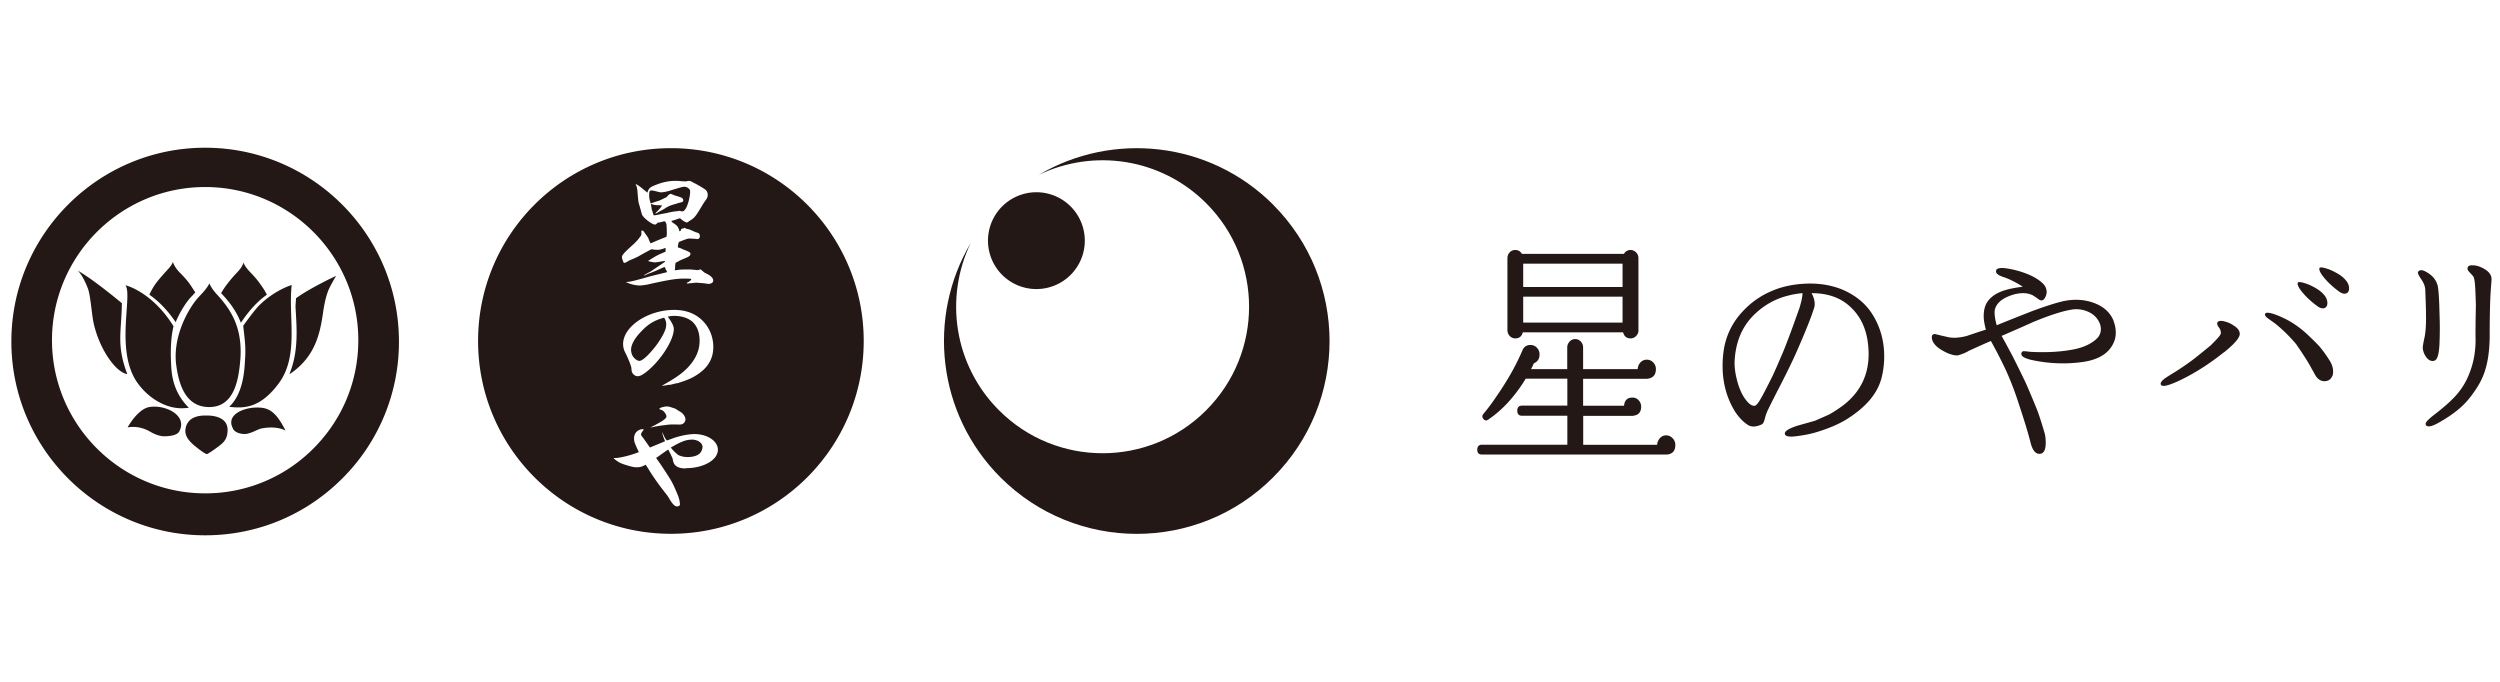 <svg xmlns="http://www.w3.org/2000/svg" width="220" height="60" fill="none"><path fill="#231815" d="M112.033 18.006c-5.596-5.589-14.123-6.46-20.629-2.612 4.804-2.332 10.75-1.5 14.738 2.487 5.036 5.03 5.036 13.19 0 18.227-5.029 5.037-13.199 5.037-18.227 0-3.988-3.987-4.812-9.933-2.488-14.729-3.855 6.506-2.977 15.032 2.612 20.629 6.63 6.63 17.372 6.63 23.994 0 6.623-6.623 6.623-17.365 0-23.995v-.007Z"/><path fill="#231815" d="M94.203 18.153a4.26 4.26 0 1 1-6.025 6.024 4.26 4.26 0 0 1 6.025-6.024ZM60.865 38.689c-.497 0-.971.186-1.834.7.226.28.389.442.669.66.256.117.505.171.816.171.536 0 .956-.148 1.142-.412a.88.88 0 0 0 .163-.49c0-.342-.435-.637-.956-.637v.008ZM59.692 18.558h.17a.376.376 0 0 0 .164.046c.186 0 .357-.225.505-.676.109-.288.202-.816.202-1.042 0-.147-.03-.225-.147-.31a.534.534 0 0 0-.373-.14c-.14 0-.335.054-1.26.341-.295.086-.59.148-.777.148-.078 0-.187-.023-.42-.085-.155-.04-.31-.078-.404-.078-.202 0-.225.054-.225.474 0 .148.03.327.132.669l.45-.156c.327-.093.343-.109.731-.295l.233-.117c.148-.186.273-.28.343-.28.023 0 .093.031.303.117l.225.078c.45.116.583.202.583.38 0 .11-.062.148-.272.195a3.85 3.85 0 0 0-.389.116c-.108.031-.248.063-.365.11-.194.061-.31.116-.575.28-.117.085-.249.147-.381.217-.093.054-.194.108-.28.163a1.233 1.233 0 0 0-.17.101v-.047s.007-.046.046-.077a3.71 3.71 0 0 0 .528-.607l-.287-.023h-.202a2.138 2.138 0 0 1-.505-.117l.046.272.031.218c.031.062.055.163.156.466v.047l.194-.008.295-.062.148-.03c.14-.032.31-.063.497-.094.117-.023.226-.055.335-.078.303-.062.575-.093.723-.093l-.008-.023ZM56.264 29.338c-.482.552-.73 1.034-.73 1.446 0 .171.046.342.116.497.14.257.42.475.614.475.249 0 .692-.39 1.275-1.096.443-.537.831-1.174 1.002-1.633.055-.14.086-.326.086-.482a.97.97 0 0 0-.187-.59c-.94.256-1.476.606-2.176 1.391v-.008Z"/><path fill="#231815" d="M59.039 13.039c-9.374 0-16.968 7.594-16.968 16.968 0 9.374 7.594 16.967 16.968 16.967 9.374 0 16.968-7.601 16.968-16.967s-7.594-16.968-16.968-16.968Zm-.63 23.163c-.093-.086-.186-.133-.396-.195.039-.093.093-.132.319-.186.116-.031.248-.055.334-.055.147 0 .287.031.583.14.14.031.17.047.256.109.055.031.171.109.365.225.257.148.451.444.451.669a.456.456 0 0 1-.24.389c-.078.046-.164.062-.312.062-.054 0-.147 0-.28-.008h-.287c-.256 0-.435.023-.832.078h-.062c-.474.077-.552.085-1.065.194h-.015c1.072-.552 1.422-.785 1.422-.98 0-.108-.116-.326-.248-.442h.007Zm1.166-2.457-.03-.023-.56.14h-.133c-.303.062-.466.085-.614.085 1.275-.715 1.78-1.08 2.293-1.608.7-.747 1.034-1.5 1.034-2.371 0-.739-.249-1.337-.684-1.695-.365-.303-.94-.474-1.531-.474-.187 0-.311.008-.56.062h-.031c.365.498.536.832.536 1.089 0 .971-1.142 2.767-2.394 3.762-.357.28-.59.396-.785.396-.202 0-.412-.148-.497-.357-.039-.094-.039-.133-.055-.366-.015-.17-.303-.894-.536-1.344a1.617 1.617 0 0 1-.194-.77c0-1.539 2.192-3 4.485-3 .7 0 1.329.147 1.842.443.995.56 1.609 1.64 1.609 2.806 0 .971-.397 1.725-1.244 2.332-.52.373-.948.575-1.959.886l.008.007Zm-4.671-11.449c.186-.202.412-.42.886-.84.163-.162.38-.388.435-.481.023-.031.054-.078.117-.148a.411.411 0 0 0 .1-.303v-.225s.063-.008.086-.008c.062 0 .093.03.171.148.008.023.11.147.28.396a.677.677 0 0 1 .109.225c.078.192.135.311.17.358.53-.241.996-.42 1.392-.583.023-.132.031-.187.031-.327 0-.041-.002-.18-.008-.42a9.451 9.451 0 0 1-.023-.365.974.974 0 0 0-.132-.24c-.031-.008-.062-.008-.085-.008l-.327.085-.249.039c-.077.109-.14.163-.217.163-.28 0-1.088-.637-1.158-.917-.063-.225-.148-.56-.272-.971-.032-.089-.07-.451-.117-1.089a1.622 1.622 0 0 0-.171-.614c.38.226.389.233 1.05.785.108-.38.225-.497.777-.7.59-.232 1.142-.341 1.67-.341.125 0 .257 0 .452.023.334.023.357.023.52.023a.625.625 0 0 1 .226-.039c.116 0 .163.008.31.102.047.023.102.046.148.077.303.14.886.498 1.003.591a.569.569 0 0 1 .202.443c0 .171-.039.295-.17.466-.11.148-.219.311-.553.871-.326.528-.443.668-.668.832-.285.191-.44.287-.467.287 0 0-.03-.023-.202-.1a2.28 2.28 0 0 1-.357-.273c-.11 0-.117.008-.397.109a2.443 2.443 0 0 1-.373.109c.008.085.024.093.117.163.396.256.482.365.583.762l.109-.062c.054-.164.062-.171.202-.195a.185.185 0 0 0 .085-.03l.055-.04c.077.063.16.101.248.117l.21.047c.078.046.148.077.233.108.133.063.303.14.335.14.202.062.24.078.28.171a.343.343 0 0 1 .038.171c0 .148-.085.249-.217.249-.055 0-.14-.008-.25-.023l-.411-.024c-.194 0-.249.024-.972.304-.062.248-.085.31-.085.481.132.032.14.032.31.101l.226.101c.365.133.568.25.568.311 0 .234-.055.272-.708.537l-.256.116-.117.078a.781.781 0 0 0-.225.117l-.04.248v.195l-.03.217c.31-.062.552-.085 1.275-.085.108 0 .323.018.645.054h.155a.401.401 0 0 1 .163-.054c.042 0 .122.054.241.163.04.039.086.078.125.109l.272.14c.357.194.505.365.505.59 0 .148-.187.272-.435.272l-.358-.054s-.249-.023-.66-.054c-.078 0-.366.03-.871.077l.023-.077s.062-.031.14-.078c.086-.031.226-.171.226-.202 0-.078-.032-.078-.731-.078-.583 0-1.33.117-3.016.498a4.74 4.74 0 0 1-.785.108 3.02 3.02 0 0 1-1.228-.31c.288.007.715-.086 2.09-.482l.327-.086.809-.194c.17-.047.31-.078.42-.109l-.04-.085-.077-.133-.093-.225c-.102.023-.117.023-.195.062-.303.14-.645.296-1.05.45a4.65 4.65 0 0 0-.419.172.387.387 0 0 1-.132.054c-.008 0-.031 0-.054-.007.116-.078.248-.148.373-.218a2.08 2.08 0 0 0 .256-.14c.73-.497 1.057-.707 1.228-.832v-.085l-.272.046c-.466.078-.528.086-.583.086-.108 0-.318-.031-.637-.117.723-.466.84-.528 1.554-.824v-.341l-.225.085c-.24.078-.358.093-.497.093-.11 0-.257-.008-.521-.054-.412.217-.614.326-.917.497a4.292 4.292 0 0 1-.521.272c-.117.055-.054.024-.171.078l-.358.148c-.1.07-.194.116-.287.17a.203.203 0 0 1-.117.032c-.078 0-.085-.008-.148-.202a.977.977 0 0 1-.077-.272c0-.132.03-.18.163-.342l.008-.016Zm5.448 18.927c-.466 0-.77-.101-.94-.296-.117-.116-.171-.272-.225-.583-.171-.38-.203-.427-.381-.785a1.376 1.376 0 0 1-.14.086c-.241.17-.474.334-.7.497-.078.055-.148.11-.225.148a.796.796 0 0 0 .109.171l.194.272c.28.397.91 1.368 1.057 1.64.187.342.373.77.567 1.252.102.256.164.536.164.761 0 .093-.008.109-.086.117l-.03.03s-.024.032-.117.032c-.226 0-.412-.187-.731-.73a2.822 2.822 0 0 0-.334-.467c-.117-.148-.055-.078-.171-.225a21.129 21.129 0 0 1-1.158-1.64c-.234-.39-.28-.451-.39-.607-.31.171-.497.226-.784.226-.194 0-.358-.031-.746-.14-.583-.171-.778-.257-1.034-.451-.047-.031-.101-.078-.148-.109-.062-.046-.078-.054-.085-.116h.186c.474-.031 1.415-.273 2.013-.521-.388-.832-.42-.925-.42-1.22 0-.467.343-.809.832-.801 0 .078-.008.085-.116.233a.495.495 0 0 0-.101.233c0 .055.03.109.116.218.117.148.226.303.327.45l.225.32.117.163 1.329-.552c-.163-.397-.195-.49-.249-.785h.016c.186.443.233.536.388.715l.11-.031.364-.133c.614-.233 1.423-.396 1.951-.396 1.15 0 2.068.614 2.068 1.384 0 .894-1.26 1.616-2.814 1.616l-.008.024ZM20.51 37.725c-.731-1.298 1.181-2.02 2.572-1.834.87.116 1.392.738 2.044 1.99.016.038-.621-.428-2.013-.195-.474.078-.66.311-1.352.482-.257.062-1.003.023-1.26-.435l.008-.008Z"/><path fill="#231815" d="M18.053 13C8.648 13 1 20.648 1 30.053c0 9.405 7.648 17.054 17.053 17.054 4.555 0 8.838-1.773 12.064-4.998a16.938 16.938 0 0 0 4.99-12.056C35.107 20.648 27.458 13 18.053 13Zm13.478 16.937c0 3.598-1.399 6.98-3.948 9.53a13.382 13.382 0 0 1-9.53 3.948c-7.43 0-13.478-6.047-13.478-13.478s6.048-13.478 13.478-13.478c7.431 0 13.478 6.047 13.478 13.478Z"/><path fill="#231815" d="M26.005 27.006c0-.14.047-.761.047-.761 1.119-.832 3.505-1.975 3.52-1.959 0 0-.551.933-.683 1.282-.288.723-.42 1.664-.46 1.944-.256 1.733-.636 3.793-2.79 5.308a1.262 1.262 0 0 1-.17.094c.847-2.06.63-4.135.536-5.908ZM10.724 26.68c-2.34-1.935-3.444-2.612-3.848-2.845-.148-.078.311.124.863 1.563.218.575.334 2.191.466 2.868.42 2.153 1.811 4.376 2.938 4.648h.055c-.972-2.589-.505-3.654-.474-6.234ZM18.419 24.939s-.101.342-.887 1.15c-.831.855-2.386 3.444-2.02 6.07.217 1.579.77 3.615 2.821 3.662 2.34.062 2.666-2.542 2.806-4.065.257-2.876-.824-4.516-2.029-5.822-.575-.622-.668-.995-.691-.995Z"/><path fill="#231815" d="M25.678 25.079s-1.422.404-2.798 1.725c-.49.467-1.461 1.843-1.477 1.858.086.855.25 1.803.164 2.915-.047.707-.07 2.969-1.392 4.22 1.5.203 2.845-.046 4.337-2.036 1.843-2.456.832-5.876 1.159-8.682h.007ZM15.069 32.253c-.094-1.601 0-2.72.202-3.544-.016-.024-.024-.04-.04-.063-1.88-2.992-4.204-3.56-4.189-3.536.653.894-.963 5.814 1.088 8.628 1.003 1.375 2.565 2.261 4.011 2.184.055 0 .428-.024.474-.04-1.088-1.095-1.476-2.308-1.546-3.621v-.008ZM15.457 28.351c.435-1.026.995-1.85 1.4-2.262a5.98 5.98 0 0 0 .326-.357c0-.008-.016-.024-.016-.031-.396-.583-.505-.87-1.313-1.68-.529-.528-.622-.955-.645-.955-.032 0 .054.108-.506.715-.94 1.034-1.173 1.352-1.523 2.075-.008.023-.024.054-.031.078.7.49 1.531 1.259 2.308 2.417ZM21.194 28.413c.777-1.181 1.577-1.982 2.293-2.48-.055-.1-.21-.388-.234-.427-.357-.52-.583-.886-1.204-1.523-.552-.568-.607-.863-.63-.863-.031 0 .023.249-.56.863-.482.505-1.026 1.158-1.399 1.81.04.047.078.094.125.14.637.685 1.228 1.47 1.616 2.48h-.008ZM15.776 37.966c.762-1.438-1.275-2.386-2.643-2.145-.816.147-1.562 1.181-1.896 1.78-.024.038.621-.18 1.53.17.514.195.747.49 1.524.615.101.015 1.236.046 1.485-.42ZM18.154 36.567c-.404-.008-1.57 0-1.81 1.072-.11.498.03.957.761 1.57.272.226.94.755 1.096.747.117 0 .894-.568 1.104-.73.396-.312.707-.607.723-1.346.039-1.39-1.757-1.313-1.881-1.313h.007ZM147.43 39.151c0 .525-.248.805-.744.849h-16.265c-.28 0-.421-.14-.421-.42 0-.297.141-.446.421-.446h7.505v-2.547h-3.984c-.281 0-.421-.149-.421-.446 0-.297.14-.446.421-.446h3.984v-2.372h-3.662c-.95 1.558-2.049 2.757-3.305 3.605-.133.097-.257.097-.38-.017-.158-.157-.174-.315-.042-.49.372-.438.777-.971 1.199-1.61.909-1.313 1.628-2.581 2.165-3.815.025-.053.049-.097.058-.132.132-.34.372-.507.719-.507.223 0 .413.079.57.245a.817.817 0 0 1 .231.586c0 .385-.165.639-.504.788-.066.157-.149.324-.239.507h3.181v-1.907c0-.202.075-.368.207-.517a.651.651 0 0 1 .488-.219c.198 0 .363.07.504.22a.76.76 0 0 1 .198.516v1.907h4.802a.933.933 0 0 1 .248-.595.75.75 0 0 1 .553-.236c.223 0 .414.079.571.245a.817.817 0 0 1 .231.586c0 .508-.256.788-.76.849h-5.645v2.371h3.603c.042-.48.29-.717.744-.717a.69.69 0 0 1 .537.236c.149.158.223.35.223.569 0 .464-.223.726-.661.788-.041.017-.074.017-.099.017h-4.339v2.546h6.504c.017-.227.1-.42.248-.586a.718.718 0 0 1 .554-.245c.215 0 .397.088.562.254.165.166.24.367.24.595v-.009Zm-3.24-10.107a.714.714 0 0 1-.207.517.65.65 0 0 1-.487.218c-.347 0-.57-.175-.661-.534h-8.827c-.091.35-.314.534-.661.534a.662.662 0 0 1-.496-.218.76.76 0 0 1-.198-.517v-6.309c0-.21.066-.385.198-.525a.654.654 0 0 1 .496-.21c.256 0 .446.114.579.341h8.983a.638.638 0 0 1 .579-.341c.19 0 .347.07.487.21.141.14.207.315.207.525v6.31h.008Zm-1.405-3.789V23.2h-8.744v2.056h8.744Zm0 3.133v-2.284h-8.744v2.284h8.744ZM165.512 33.472c-.396 1.286-1.405 2.424-3.016 3.43-.678.42-1.554.797-2.62 1.12-.488.15-1.033.263-1.636.342-.736.113-1.124.06-1.174-.175-.049-.228.322-.473 1.108-.727.52-.148 1.033-.288 1.545-.437.645-.28 1.066-.464 1.264-.56a11.42 11.42 0 0 0 1.29-.85c1.454-1.154 2.182-2.66 2.165-4.506-.017-1.837-.595-3.246-1.752-4.235-.826-.717-1.917-1.076-3.265-1.076.182.341.273.656.273.954 0 .148-.025.28-.066.393-.273.858-.793 2.144-1.545 3.85-.29.666-.761 1.637-1.405 2.897a90.72 90.72 0 0 0-1.108 2.197 3.573 3.573 0 0 0-.256.726 2.4 2.4 0 0 1-.124.367.403.403 0 0 1-.215.193c-.446.192-.81.21-1.107.052-.43-.262-.818-.656-1.174-1.19-.735-1.181-1.107-2.529-1.107-4.043 0-.568.049-1.146.165-1.732.256-1.216.843-2.293 1.752-3.212a7.324 7.324 0 0 1 2.438-1.654c.827-.358 1.777-.568 2.851-.63 1.149-.06 2.215.088 3.199.464 1.132.455 2.016 1.13 2.644 2.022.785 1.155 1.174 2.458 1.174 3.92 0 .726-.099 1.435-.298 2.117v-.017Zm-6.9-7.674a7.354 7.354 0 0 0-1.265.219c-1.058.262-2 .77-2.826 1.53-1.108 1.007-1.728 2.337-1.86 4-.049.516 0 1.103.157 1.75.149.648.364 1.19.62 1.61.355.551.678.823.967.805.157-.017.38-.315.694-.901.215-.394.504-.963.876-1.706.215-.455.529-1.173.942-2.144.372-.91.852-2.205 1.447-3.894.165-.552.256-.972.256-1.27h-.008ZM186.008 28.3c.124.324.182.648.182.972 0 .359-.083.7-.256 1.024-.43.84-1.314 1.365-2.645 1.557-.57.079-1.14.123-1.727.123-.967 0-1.917-.105-2.851-.315-.595-.15-.876-.333-.827-.56.017-.15.116-.21.298-.193l.504.053c1.446.078 2.719 0 3.818-.22.876-.174 1.546-.498 2.025-.953.231-.227.347-.508.347-.831 0-.149-.025-.289-.066-.412a1.862 1.862 0 0 0-.876-1.023 2.528 2.528 0 0 0-1.653-.272c-.81.132-1.942.5-3.38 1.094-.57.263-1.488.665-2.761 1.216.232.403.562 1.016.992 1.83.199.393.546 1.084 1.033 2.09.215.456.571 1.287 1.058 2.486.165.402.405 1.129.711 2.17.058.245.091.508.091.805 0 .665-.182.998-.554.998-.372 0-.636-.359-.802-1.068-.214-.84-.562-1.969-1.033-3.386a26.646 26.646 0 0 0-1.124-2.923 41.55 41.55 0 0 0-1.314-2.555c-.396.166-1.049.455-1.958.875-.199.131-.513.262-.942.394-.447.017-.984-.175-1.612-.587-.463-.323-.686-.665-.686-1.023 0-.175.099-.272.298-.272-.05 0 .289.079 1.008.245.487.131 1.074.105 1.752-.07.57-.192 1.132-.385 1.702-.56a5.698 5.698 0 0 1-.181-.901c-.05-.621.049-1.111.272-1.488.289-.455.761-.796 1.405-1.024.488-.166 1.075-.28 1.752-.367-.644-.403-1.215-.691-1.71-.849-.496-.166-.711-.359-.637-.586.058-.193.372-.254.918-.175a8.25 8.25 0 0 1 1.752.464c.677.262 1.19.586 1.545.971.149.193.231.411.231.656a.996.996 0 0 1-.14.473c-.091.175-.198.254-.322.254-.091 0-.215-.062-.372-.193a8.935 8.935 0 0 0-.413-.271 1.953 1.953 0 0 0-.827-.175c-.397 0-.818.087-1.264.271-.612.245-1 .586-1.174 1.024-.124.289-.083.805.116 1.531.628-.262 1.661-.674 3.107-1.242 1.182-.438 2.091-.727 2.736-.875.983-.21 1.901-.158 2.752.166.851.324 1.421.857 1.711 1.61l-.009.017ZM195.661 31.033a20.832 20.832 0 0 1-2.347 1.636c-.661.397-1.297.728-1.909.992-.471.198-.802.298-.992.298-.19 0-.272-.066-.272-.207 0-.165.256-.405.76-.71a25.509 25.509 0 0 0 1.909-1.265c.372-.273.942-.736 1.727-1.38.323-.323.537-.546.645-.67.165-.182.256-.33.256-.438a.793.793 0 0 0-.182-.48c-.165-.23-.19-.396-.066-.503.124-.091.339-.091.645 0 .272.074.52.19.735.347.356.215.529.463.529.735 0 .34-.479.893-1.43 1.653l-.008-.008Zm9.57 2.074c-.124.29-.355.438-.686.438a.9.9 0 0 1-.322-.066c-.198-.09-.363-.256-.496-.495-.132-.24-.264-.48-.405-.728-.231-.43-.653-1.09-1.264-1.975a13.614 13.614 0 0 0-1.769-1.752c-.231-.174-.463-.33-.686-.496-.231-.157-.322-.306-.272-.421.033-.058.099-.091.206-.091.273 0 .727.148 1.356.438.826.38 1.611.934 2.347 1.653.396.38.686.669.851.85.289.34.578.736.876 1.2.231.355.347.693.347 1.032 0 .157-.025.29-.066.413h-.017Zm-.578-6.05c-.198.141-.455.092-.76-.14-.645-.479-1.141-.967-1.496-1.47-.182-.273-.248-.472-.182-.58.041-.074.248-.057.595.05.273.075.603.223.975.438s.653.463.843.736c.124.198.182.388.182.578 0 .19-.058.314-.165.389h.008Zm1.909-1.288c-.198.14-.455.09-.76-.14-.645-.48-1.141-.968-1.496-1.472-.182-.273-.248-.471-.182-.579.05-.074.248-.057.595.05.273.075.603.223.975.438.38.215.653.463.843.736.124.198.182.388.182.578 0 .19-.058.314-.165.389h.008ZM214.678 27.628a31.937 31.937 0 0 1 0 2.529c-.033.983-.182 1.512-.463 1.587-.256.074-.496-.033-.711-.322a1.602 1.602 0 0 1-.297-.76c-.017-.125.041-.472.165-1.034.091-.488.132-1.132.116-1.934 0-.446-.025-1.19-.067-2.231-.016-.273-.14-.587-.371-.918-.232-.338-.314-.545-.257-.62.124-.198.364-.198.711 0 .554.306.893.72 1.017 1.24.074.356.132 1.174.157 2.463Zm4.578-3.016s-.016.24-.049.669c-.075.9-.116 2.38-.116 4.413-.017 1.256-.182 2.323-.504 3.199-.248.677-.678 1.396-1.29 2.165-.611.768-1.512 1.48-2.694 2.14-.38.215-.669.323-.851.323-.198 0-.297-.075-.297-.232 0-.14.264-.413.801-.826.934-.72 1.62-1.347 2.05-1.876.43-.53.76-1.1.991-1.711.356-.876.538-1.826.554-2.851-.016-.752 0-1.785.025-3.108 0-.198-.017-.686-.05-1.47-.033-.587-.082-.943-.157-1.083-.033-.058-.14-.182-.322-.372-.14-.14-.207-.257-.207-.347 0-.215.149-.314.439-.298.214 0 .421.041.619.116.538.215.868.48.992.785.05.09.066.215.066.372v-.008Z"/></svg>